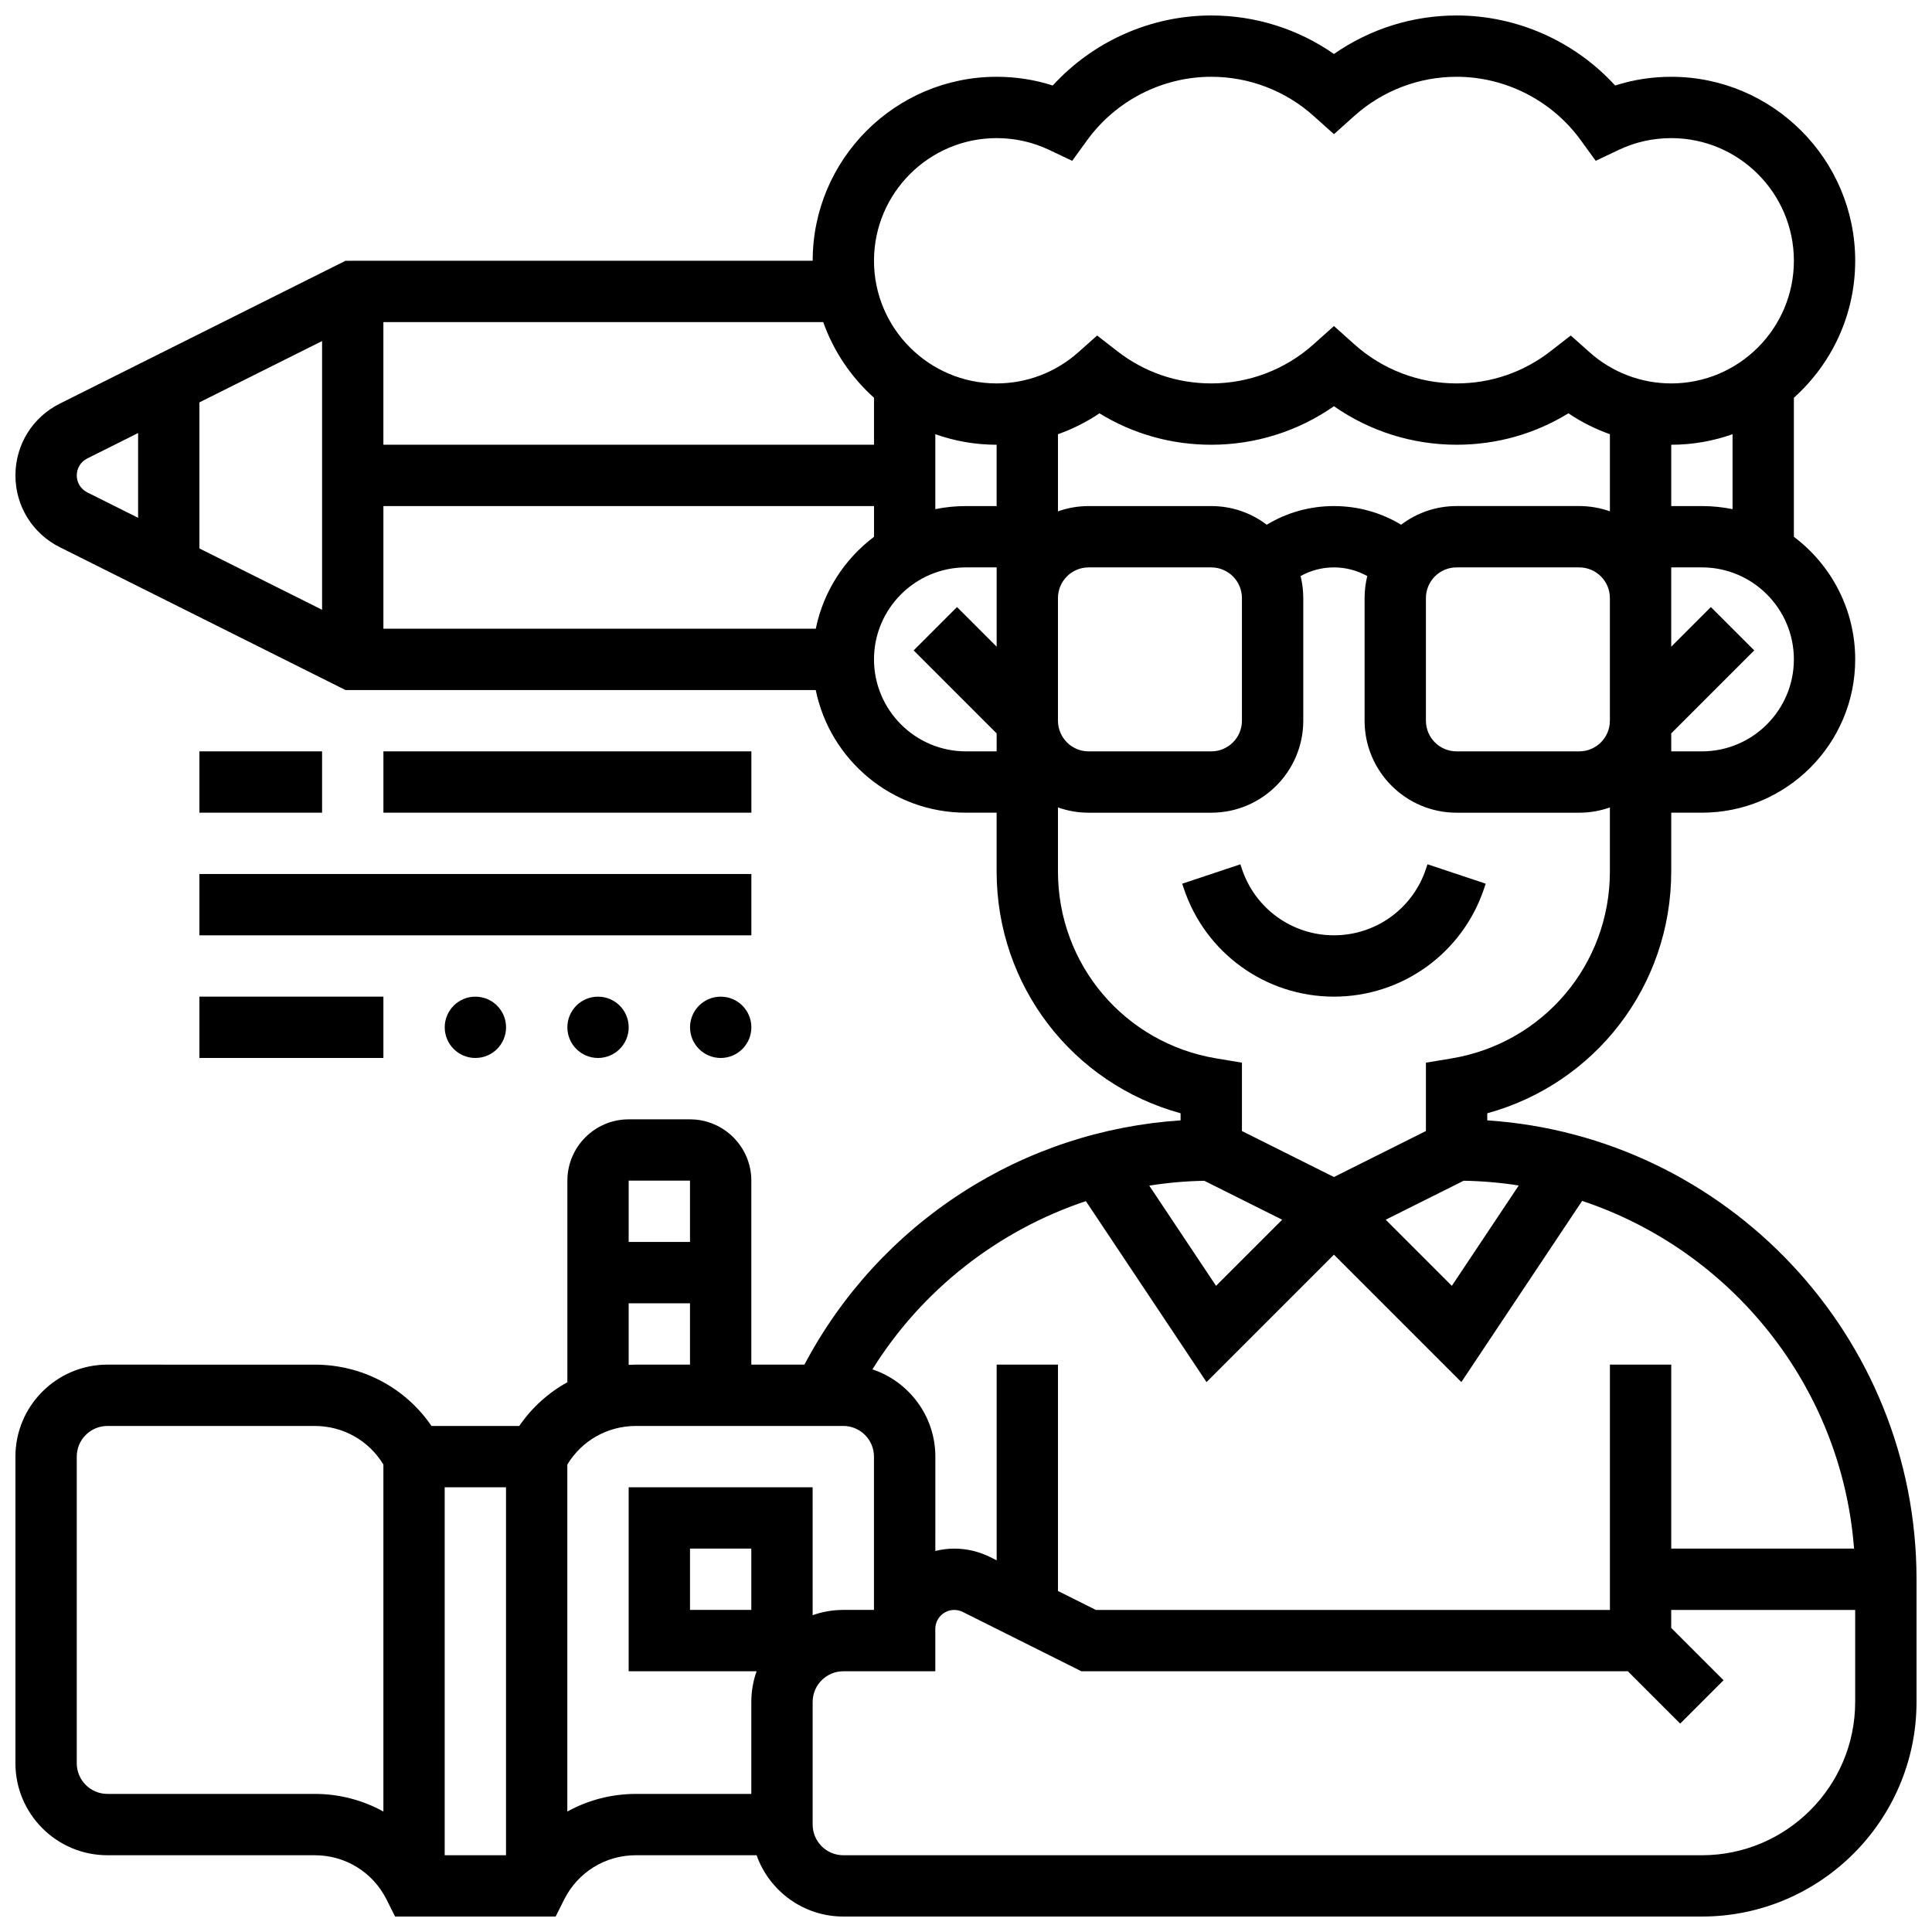 <?xml version="1.0" encoding="UTF-8"?>
<!-- Uploaded to: SVG Repo, www.svgrepo.com, Generator: SVG Repo Mixer Tools -->
<svg width="800px" height="800px" version="1.1" viewBox="144 144 512 512" xmlns="http://www.w3.org/2000/svg">
 <defs>
  <clipPath id="a">
   <path d="m148.09 148.09h503.81v503.81h-503.81z"/>
  </clipPath>
 </defs>
 <path d="m497.51 408.12c18.086 0 34.078-11.527 39.797-28.684l0.418-1.25-15.418-5.141-0.422 1.25c-3.504 10.512-13.301 17.57-24.375 17.57-11.078 0-20.875-7.062-24.379-17.57l-0.418-1.25-15.418 5.141 0.418 1.25c5.719 17.156 21.711 28.684 39.797 28.684z"/>
 <g clip-path="url(#a)">
  <path d="m538.14 440.91v-1.879c28.629-7.856 48.754-33.789 48.754-64.078v-15.582h8.125c22.402 0 40.629-18.227 40.629-40.629 0-13.262-6.391-25.062-16.25-32.48v-36.855c9.965-8.934 16.25-21.895 16.25-36.301 0-26.883-21.871-48.754-48.754-48.754-5.109 0-10.086 0.773-14.867 2.309-10.711-11.723-25.996-18.562-42.012-18.562-11.695 0-23.012 3.586-32.504 10.207-9.496-6.621-20.809-10.207-32.504-10.207-16.016 0-31.301 6.84-42.016 18.562-4.781-1.535-9.758-2.312-14.867-2.312-26.883 0-48.754 21.871-48.754 48.754l-123.81 0.004-75.707 37.855c-7.254 3.625-11.762 10.914-11.762 19.027 0 8.109 4.508 15.402 11.762 19.027l75.707 37.852h124.62c3.773 18.523 20.191 32.504 39.812 32.504h8.125v15.578c0 30.289 20.125 56.219 48.754 64.078v1.883c-20.613 1.363-40.469 7.894-57.855 19.109-17.684 11.406-32.055 27.109-41.832 45.621h-14.074v-48.754c0-8.961-7.293-16.25-16.25-16.25h-16.25c-8.961 0-16.25 7.293-16.25 16.25v53.422c-5.035 2.781-9.418 6.711-12.75 11.586h-23.254c-6.938-10.137-18.375-16.25-30.922-16.25l-54.969-0.004c-13.441 0-24.379 10.934-24.379 24.379v81.258c0 13.441 10.934 24.379 24.379 24.379h54.965c8.109 0 15.402 4.508 19.027 11.762l2.246 4.488h42.547l2.246-4.492c3.629-7.254 10.918-11.762 19.027-11.762h31.977c3.356 9.461 12.391 16.25 22.984 16.25h227.53c31.363 0 56.883-25.516 56.883-56.883v-32.504c0-64.473-50.328-117.41-113.76-121.61zm-54.348 26.328-17.523 17.523-17.703-26.555c4.793-0.766 9.664-1.199 14.59-1.285zm48.094-10.332c4.953 0.086 9.828 0.512 14.594 1.262l-17.727 26.59-17.523-17.523zm-140.02-197.84c5.086 1.805 10.555 2.797 16.25 2.797v16.25h-8.125c-2.781 0-5.5 0.281-8.125 0.816zm32.504 43.426c0-4.481 3.644-8.125 8.125-8.125h32.504c4.481 0 8.125 3.644 8.125 8.125v32.504c0 4.481-3.644 8.125-8.125 8.125h-32.504c-4.481 0-8.125-3.644-8.125-8.125zm55.332-19.434c-4.09-3.102-9.184-4.945-14.699-4.945h-32.504c-2.848 0-5.582 0.496-8.125 1.398v-20.441c3.871-1.371 7.566-3.223 10.996-5.535 8.898 5.465 19.027 8.328 29.637 8.328 11.695 0 23.012-3.586 32.504-10.207 9.488 6.621 20.805 10.203 32.5 10.203 10.609 0 20.738-2.863 29.637-8.328 3.426 2.312 7.125 4.168 10.992 5.535v20.441c-2.543-0.902-5.277-1.398-8.125-1.398h-32.504c-5.516 0-10.609 1.844-14.699 4.949-5.32-3.223-11.426-4.945-17.805-4.945-6.379 0-12.492 1.723-17.805 4.945zm42.18 19.434c0-4.481 3.644-8.125 8.125-8.125h32.504c4.481 0 8.125 3.644 8.125 8.125v32.504c0 4.481-3.644 8.125-8.125 8.125h-32.504c-4.481 0-8.125-3.644-8.125-8.125zm73.137 40.629h-8.125v-4.762l21.996-21.996-11.492-11.492-10.508 10.508v-21.016h8.125c13.441 0 24.379 10.938 24.379 24.379 0 13.441-10.934 24.379-24.375 24.379zm8.125-64.191c-2.625-0.535-5.344-0.816-8.125-0.816h-8.125v-16.25c5.699 0 11.164-0.992 16.25-2.797zm-195.02-98.328c4.867 0 9.551 1.051 13.918 3.125l6.098 2.894 3.965-5.461c7.633-10.527 19.934-16.812 32.902-16.812 10.008 0 19.625 3.676 27.082 10.352l5.422 4.856 5.422-4.852c7.453-6.676 17.07-10.355 27.082-10.355 12.969 0 25.27 6.285 32.902 16.809l3.965 5.461 6.098-2.894c4.367-2.07 9.047-3.121 13.914-3.121 17.922 0 32.504 14.582 32.504 32.504 0 17.922-14.582 32.504-32.504 32.504-7.961 0-15.625-2.914-21.578-8.207l-5.051-4.492-5.336 4.152c-7.191 5.59-15.805 8.547-24.914 8.547-10.008 0-19.625-3.676-27.082-10.352l-5.422-4.856-5.422 4.852c-7.457 6.68-17.074 10.355-27.082 10.355-9.109 0-17.723-2.957-24.914-8.547l-5.336-4.148-5.051 4.492c-5.957 5.289-13.621 8.203-21.582 8.203-17.922 0-32.504-14.582-32.504-32.504 0-17.922 14.582-32.504 32.504-32.504zm-45.961 48.754c2.758 7.777 7.43 14.648 13.457 20.051v12.453h-130.02v-32.504zm-132.81 76.238-32.504-16.25v-38.711l32.504-16.25zm-65.008-35.605c0-1.914 1.062-3.637 2.777-4.492l13.477-6.738v22.461l-13.477-6.738c-1.711-0.855-2.777-2.578-2.777-4.492zm195.84 40.629h-114.58v-32.504h130.02v8.148c-7.793 5.863-13.418 14.461-15.434 24.355zm39.812 32.504c-13.441 0-24.379-10.938-24.379-24.379 0-13.441 10.938-24.379 24.379-24.379h8.125v21.012l-10.504-10.504-11.492 11.492 21.996 21.996v4.762zm24.375 31.832v-16.977c2.543 0.902 5.277 1.398 8.125 1.398h32.504c13.441 0 24.379-10.938 24.379-24.379v-32.504c0-2.008-0.25-3.961-0.711-5.828 2.672-1.492 5.688-2.297 8.836-2.297 3.148 0 6.164 0.805 8.836 2.297-0.461 1.867-0.711 3.82-0.711 5.828v32.504c0 13.441 10.938 24.379 24.379 24.379h32.504c2.848 0 5.582-0.496 8.125-1.398v16.977c0 24.652-17.648 45.484-41.965 49.539l-6.789 1.129v18.113l-24.379 12.188-24.379-12.188v-18.113l-6.789-1.133c-24.316-4.051-41.965-24.883-41.965-49.535zm7.394 87.355 31.973 47.961 33.77-33.77 33.766 33.766 32.008-48.012c39.535 13.152 68.766 49.074 72.059 92.137l-48.449 0.004v-48.754h-16.25v65.008h-136.22l-10.047-5.023v-59.984h-16.25v51.859l-1.715-0.855c-2.938-1.469-6.231-2.246-9.516-2.246-1.734 0-3.41 0.23-5.023 0.625l0.004-25.004c0-10.75-6.996-19.891-16.676-23.125 13.129-21.105 33.332-36.82 56.57-44.586zm-104.91-5.426v16.25h-16.25v-16.25zm-16.25 32.504h16.25v16.25h-14.332c-0.645 0-1.281 0.027-1.918 0.059zm-48.758 48.758h16.25v97.512h-16.25zm-34.422 81.258h-54.961c-4.481 0-8.125-3.644-8.125-8.125v-81.258c0-4.481 3.644-8.125 8.125-8.125h54.965c7.516 0 14.324 3.879 18.172 10.219v91.961c-5.449-3.008-11.656-4.672-18.176-4.672zm115.68-24.375v24.379h-30.586c-6.516 0-12.727 1.66-18.172 4.668v-91.961c3.844-6.344 10.652-10.219 18.172-10.219l54.965-0.004c4.481 0 8.125 3.644 8.125 8.125v40.629h-8.125c-2.848 0-5.582 0.496-8.125 1.398l-0.004-33.898h-48.754v48.754h33.902c-0.902 2.543-1.398 5.277-1.398 8.129zm0-40.633v16.25h-16.25v-16.25zm251.91 81.262h-227.53c-4.481 0-8.125-3.644-8.125-8.125v-32.504c0-4.481 3.644-8.125 8.125-8.125h24.379v-11.23c0-2.769 2.254-5.023 5.023-5.023 0.773 0 1.551 0.184 2.246 0.531l31.438 15.719h144.82l13.871 13.871 11.492-11.492-13.871-13.867v-4.762h48.754v24.379c0.004 22.402-18.223 40.629-40.625 40.629z"/>
 </g>
 <path d="m196.85 343.12h32.504v16.25h-32.504z"/>
 <path d="m245.61 343.12h97.512v16.25h-97.512z"/>
 <path d="m196.85 375.62h146.27v16.25h-146.27z"/>
 <path d="m196.85 408.12h48.754v16.25h-48.754z"/>
 <path d="m310.61 416.25c0 4.488-3.637 8.125-8.125 8.125s-8.129-3.637-8.129-8.125 3.641-8.125 8.129-8.125 8.125 3.637 8.125 8.125"/>
 <path d="m278.11 416.25c0 4.488-3.637 8.125-8.125 8.125s-8.129-3.637-8.129-8.125 3.641-8.125 8.129-8.125 8.125 3.637 8.125 8.125"/>
 <path d="m343.12 416.25c0 4.488-3.637 8.125-8.125 8.125-4.488 0-8.129-3.637-8.129-8.125s3.641-8.125 8.129-8.125c4.488 0 8.125 3.637 8.125 8.125"/>
</svg>